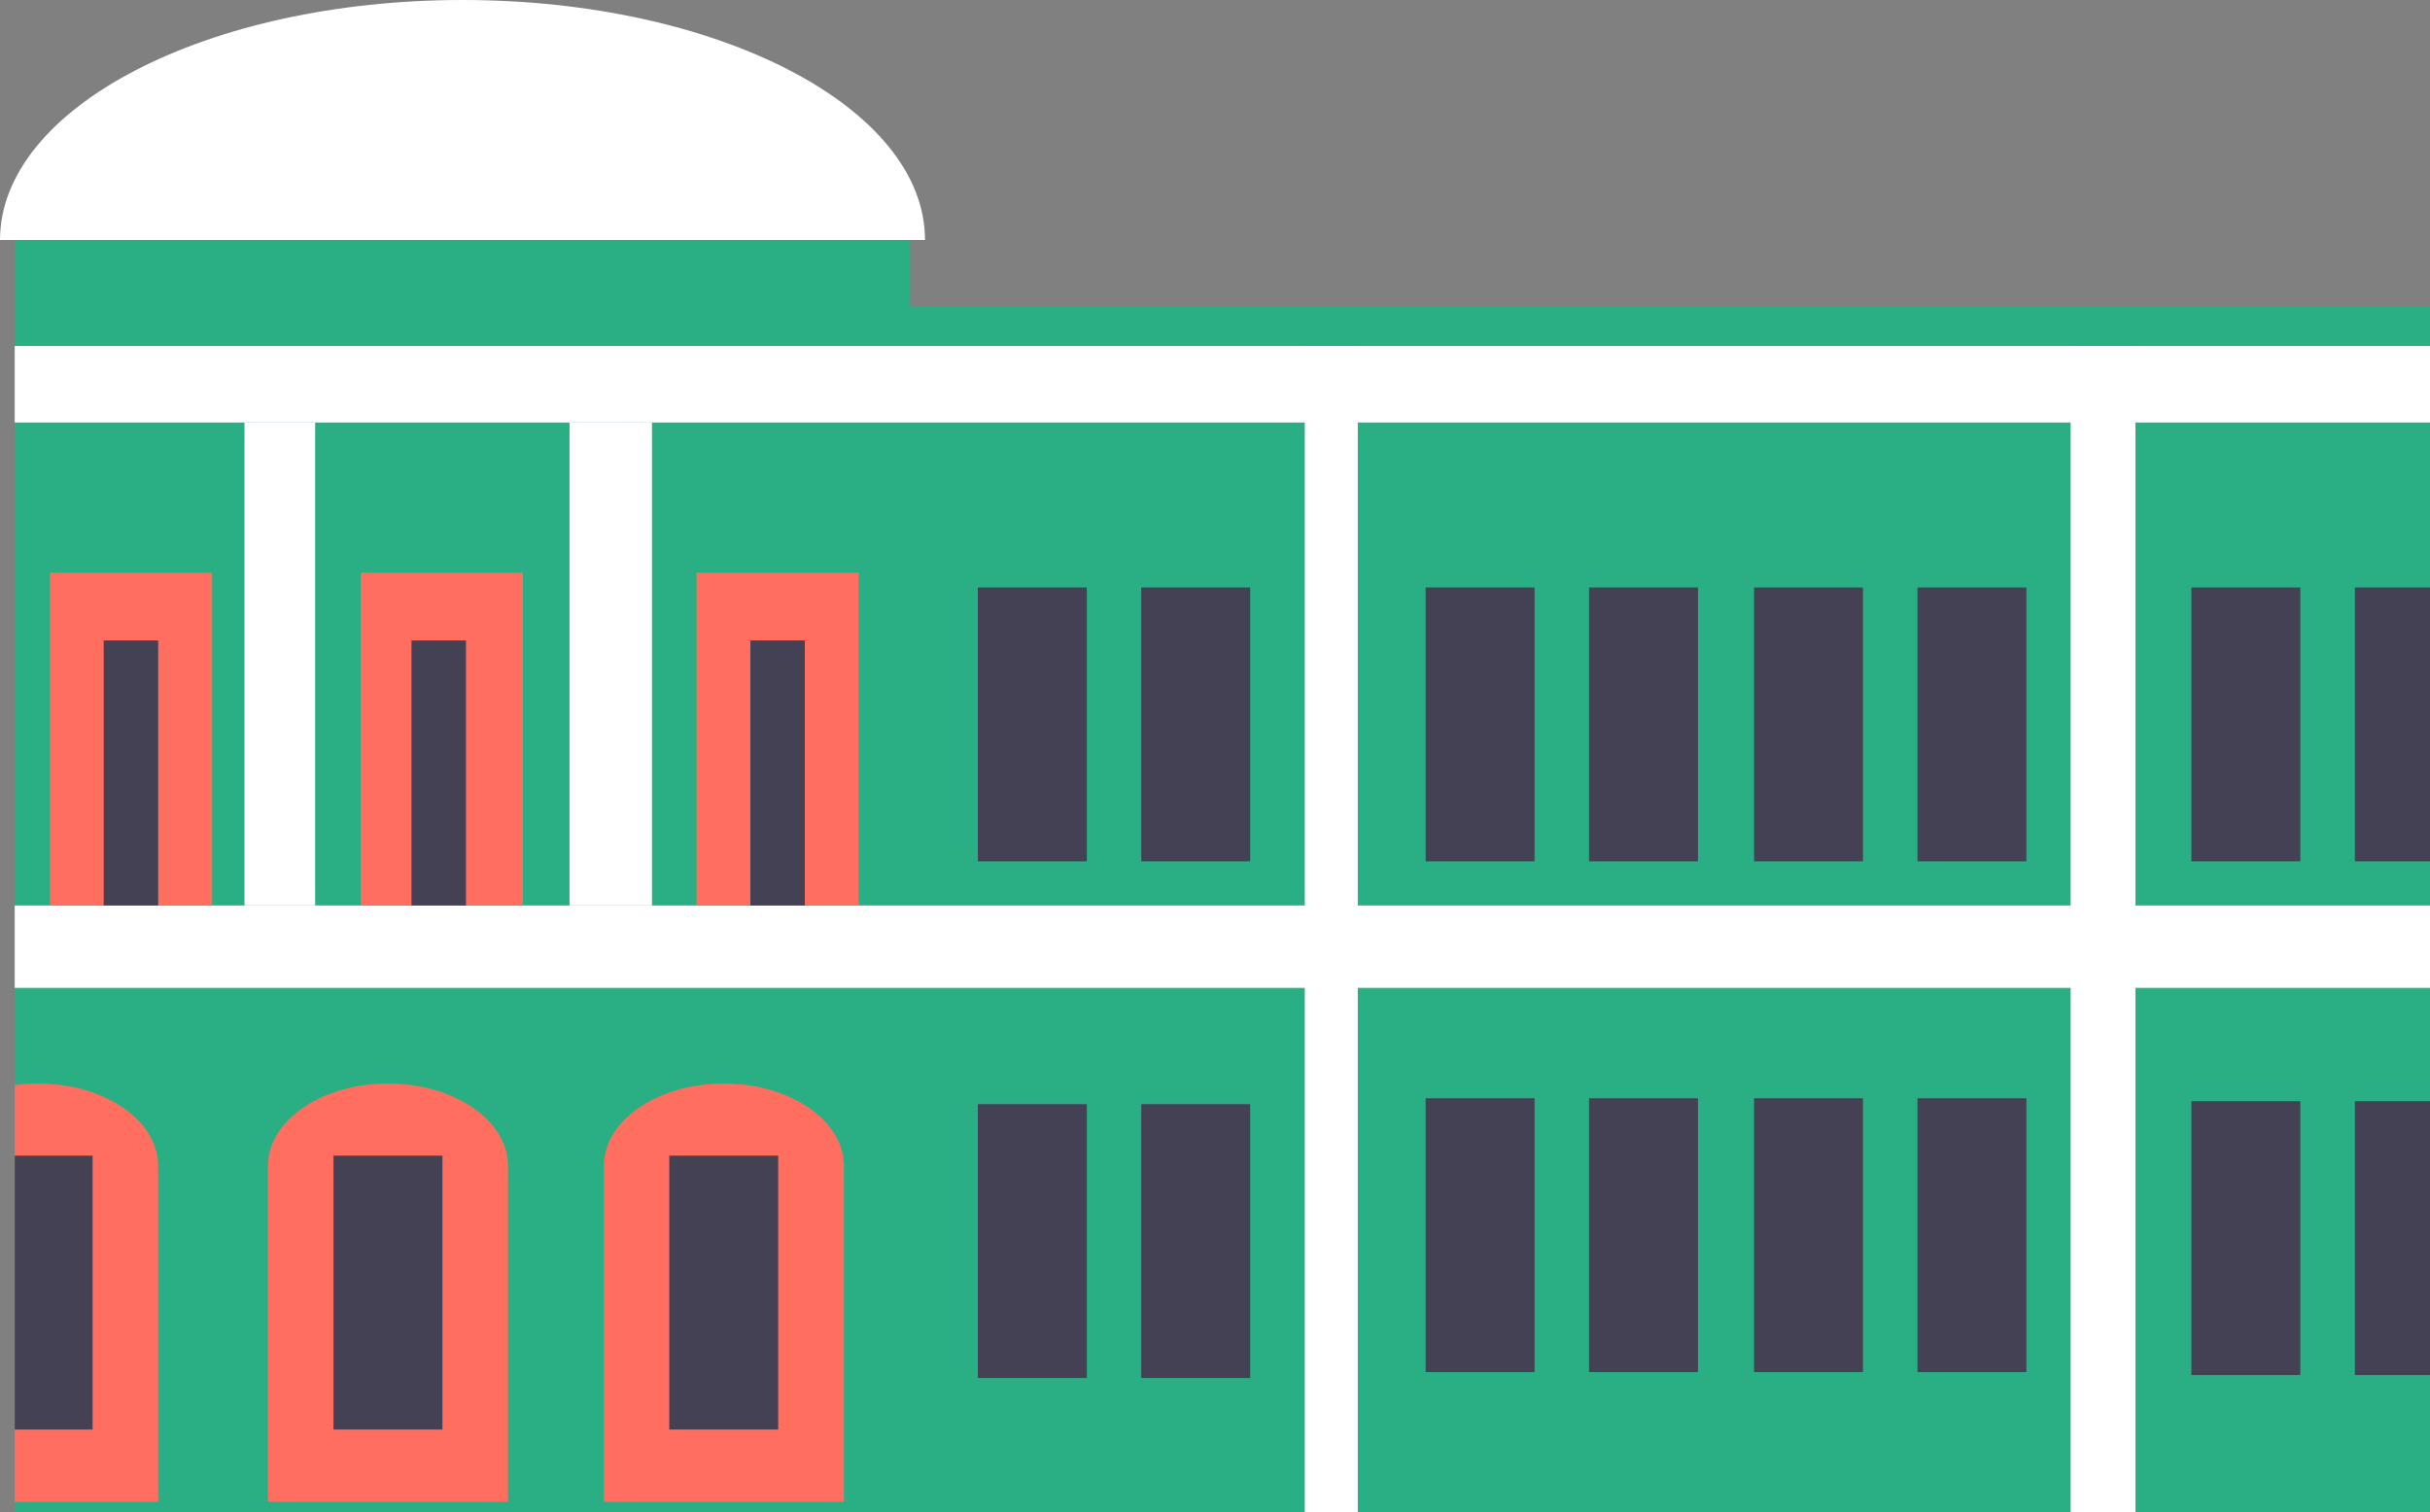 <?xml version="1.0" encoding="UTF-8"?> <!-- Creator: CorelDRAW 2019 (64-Bit) --> <svg xmlns="http://www.w3.org/2000/svg" xmlns:xlink="http://www.w3.org/1999/xlink" xml:space="preserve" width="18.19mm" height="11.322mm" style="shape-rendering:geometricPrecision; text-rendering:geometricPrecision; image-rendering:optimizeQuality; fill-rule:evenodd; clip-rule:evenodd" viewBox="0 0 181.58 113.02"><rect x="0" y="0" width="181.58" height="113.02" fill="#808080" stroke="none"/> <defs> <style type="text/css"> <![CDATA[ .fil3 {fill:none} .fil0 {fill:#2AAF84} .fil2 {fill:#444154} .fil1 {fill:#FF6E5F} .fil4 {fill:white} ]]> </style> <clipPath id="id0"> <path d="M68.01 17.94l-66.91 0 0 95.08 66.91 0 0 -95.08z"></path> </clipPath> </defs> <g id="Слой_x0020_1">  <g id="_1898861392576"> <rect class="fil0" x="13.43" y="22.9" width="168.15" height="90.12"></rect> <polygon class="fil0" points="68.01,17.94 1.1,17.94 1.1,113.02 68.01,113.02 "></polygon> <g style="clip-path:url(#id0)"> <g> <g> <path id="1" class="fil1" d="M-6.12 87.38l0.01 0 -0.01 -0.23c-0.1,-3.4 4.02,-6.16 8.97,-6.16 4.95,0 8.97,2.76 8.97,6.16l-0.01 0.23 0.01 0 0 24.87 -17.94 0 0 -24.87z"></path> <rect class="fil2" x="-1.22" y="86.38" width="8.14" height="20.47"></rect> </g> </g> </g> <polygon class="fil3" points="68.01,17.94 1.1,17.94 1.1,113.02 68.01,113.02 "></polygon> <rect class="fil4" x="1.1" y="67.68" width="180.48" height="6.16"></rect> <rect class="fil4" x="1.1" y="25.86" width="180.48" height="5.72"></rect> <rect class="fil4" x="97.5" y="25.86" width="3.96" height="87.16"></rect> <rect class="fil4" x="154.73" y="25.86" width="4.84" height="87.16"></rect> <path class="fil4" d="M34.56 17.94l34.56 0c0,-0 0,-0 0,-0 0,-9.91 -15.47,-17.94 -34.56,-17.94 -19.08,0 -34.55,8.03 -34.56,17.94l34.56 0z"></path> <rect class="fil4" x="18.27" y="31.58" width="5.28" height="36.1"></rect> <rect class="fil4" x="42.56" y="31.58" width="6.16" height="36.1"></rect> <rect class="fil1" x="3.74" y="42.81" width="12.11" height="24.87"></rect> <rect class="fil1" x="26.96" y="42.81" width="12.11" height="24.87"></rect> <rect class="fil1" x="52.05" y="42.81" width="12.11" height="24.87"></rect> <path class="fil1" d="M45.12 87.38l0.01 0 -0.01 -0.23c0,-3.4 4.02,-6.16 8.97,-6.16 4.95,0 8.97,2.76 8.97,6.16l-0.01 0.23 0.01 0 0 24.87 -17.94 0 0 -24.87z"></path> <rect class="fil2" x="73.07" y="43.91" width="8.14" height="20.47"></rect> <rect class="fil2" x="85.28" y="43.91" width="8.14" height="20.47"></rect> <rect class="fil2" x="106.53" y="43.91" width="8.14" height="20.47"></rect> <rect class="fil2" x="118.74" y="43.91" width="8.14" height="20.47"></rect> <rect class="fil2" x="131.07" y="43.91" width="8.14" height="20.47"></rect> <rect class="fil2" x="143.28" y="43.91" width="8.14" height="20.47"></rect> <rect class="fil2" x="163.75" y="43.91" width="8.14" height="20.47"></rect> <rect class="fil2" x="175.97" y="43.91" width="5.62" height="20.47"></rect> <rect class="fil2" x="106.53" y="82.09" width="8.14" height="20.47"></rect> <rect class="fil2" x="118.74" y="82.09" width="8.14" height="20.47"></rect> <rect class="fil2" x="131.07" y="82.09" width="8.14" height="20.47"></rect> <rect class="fil2" x="143.28" y="82.09" width="8.14" height="20.47"></rect> <rect class="fil2" x="163.75" y="82.31" width="8.14" height="20.47"></rect> <rect class="fil2" x="175.97" y="82.31" width="5.62" height="20.47"></rect> <rect class="fil2" x="73.07" y="82.53" width="8.14" height="20.47"></rect> <rect class="fil2" x="85.28" y="82.53" width="8.14" height="20.47"></rect> <rect class="fil2" x="56.07" y="47.87" width="4.07" height="19.81"></rect> <rect class="fil2" x="30.75" y="47.87" width="4.07" height="19.81"></rect> <rect class="fil2" x="7.75" y="47.87" width="4.07" height="19.81"></rect> <path class="fil1" d="M20.02 87.38l0.01 0 -0.01 -0.23c0,-3.4 4.02,-6.16 8.97,-6.16 4.95,0 8.97,2.76 8.97,6.16l-0.01 0.23 0.01 0 0 24.87 -17.94 0 0 -24.87z"></path> <rect class="fil2" x="50.01" y="86.38" width="8.14" height="20.47"></rect> <rect class="fil2" x="24.92" y="86.38" width="8.14" height="20.47"></rect> </g> </g> </svg> 